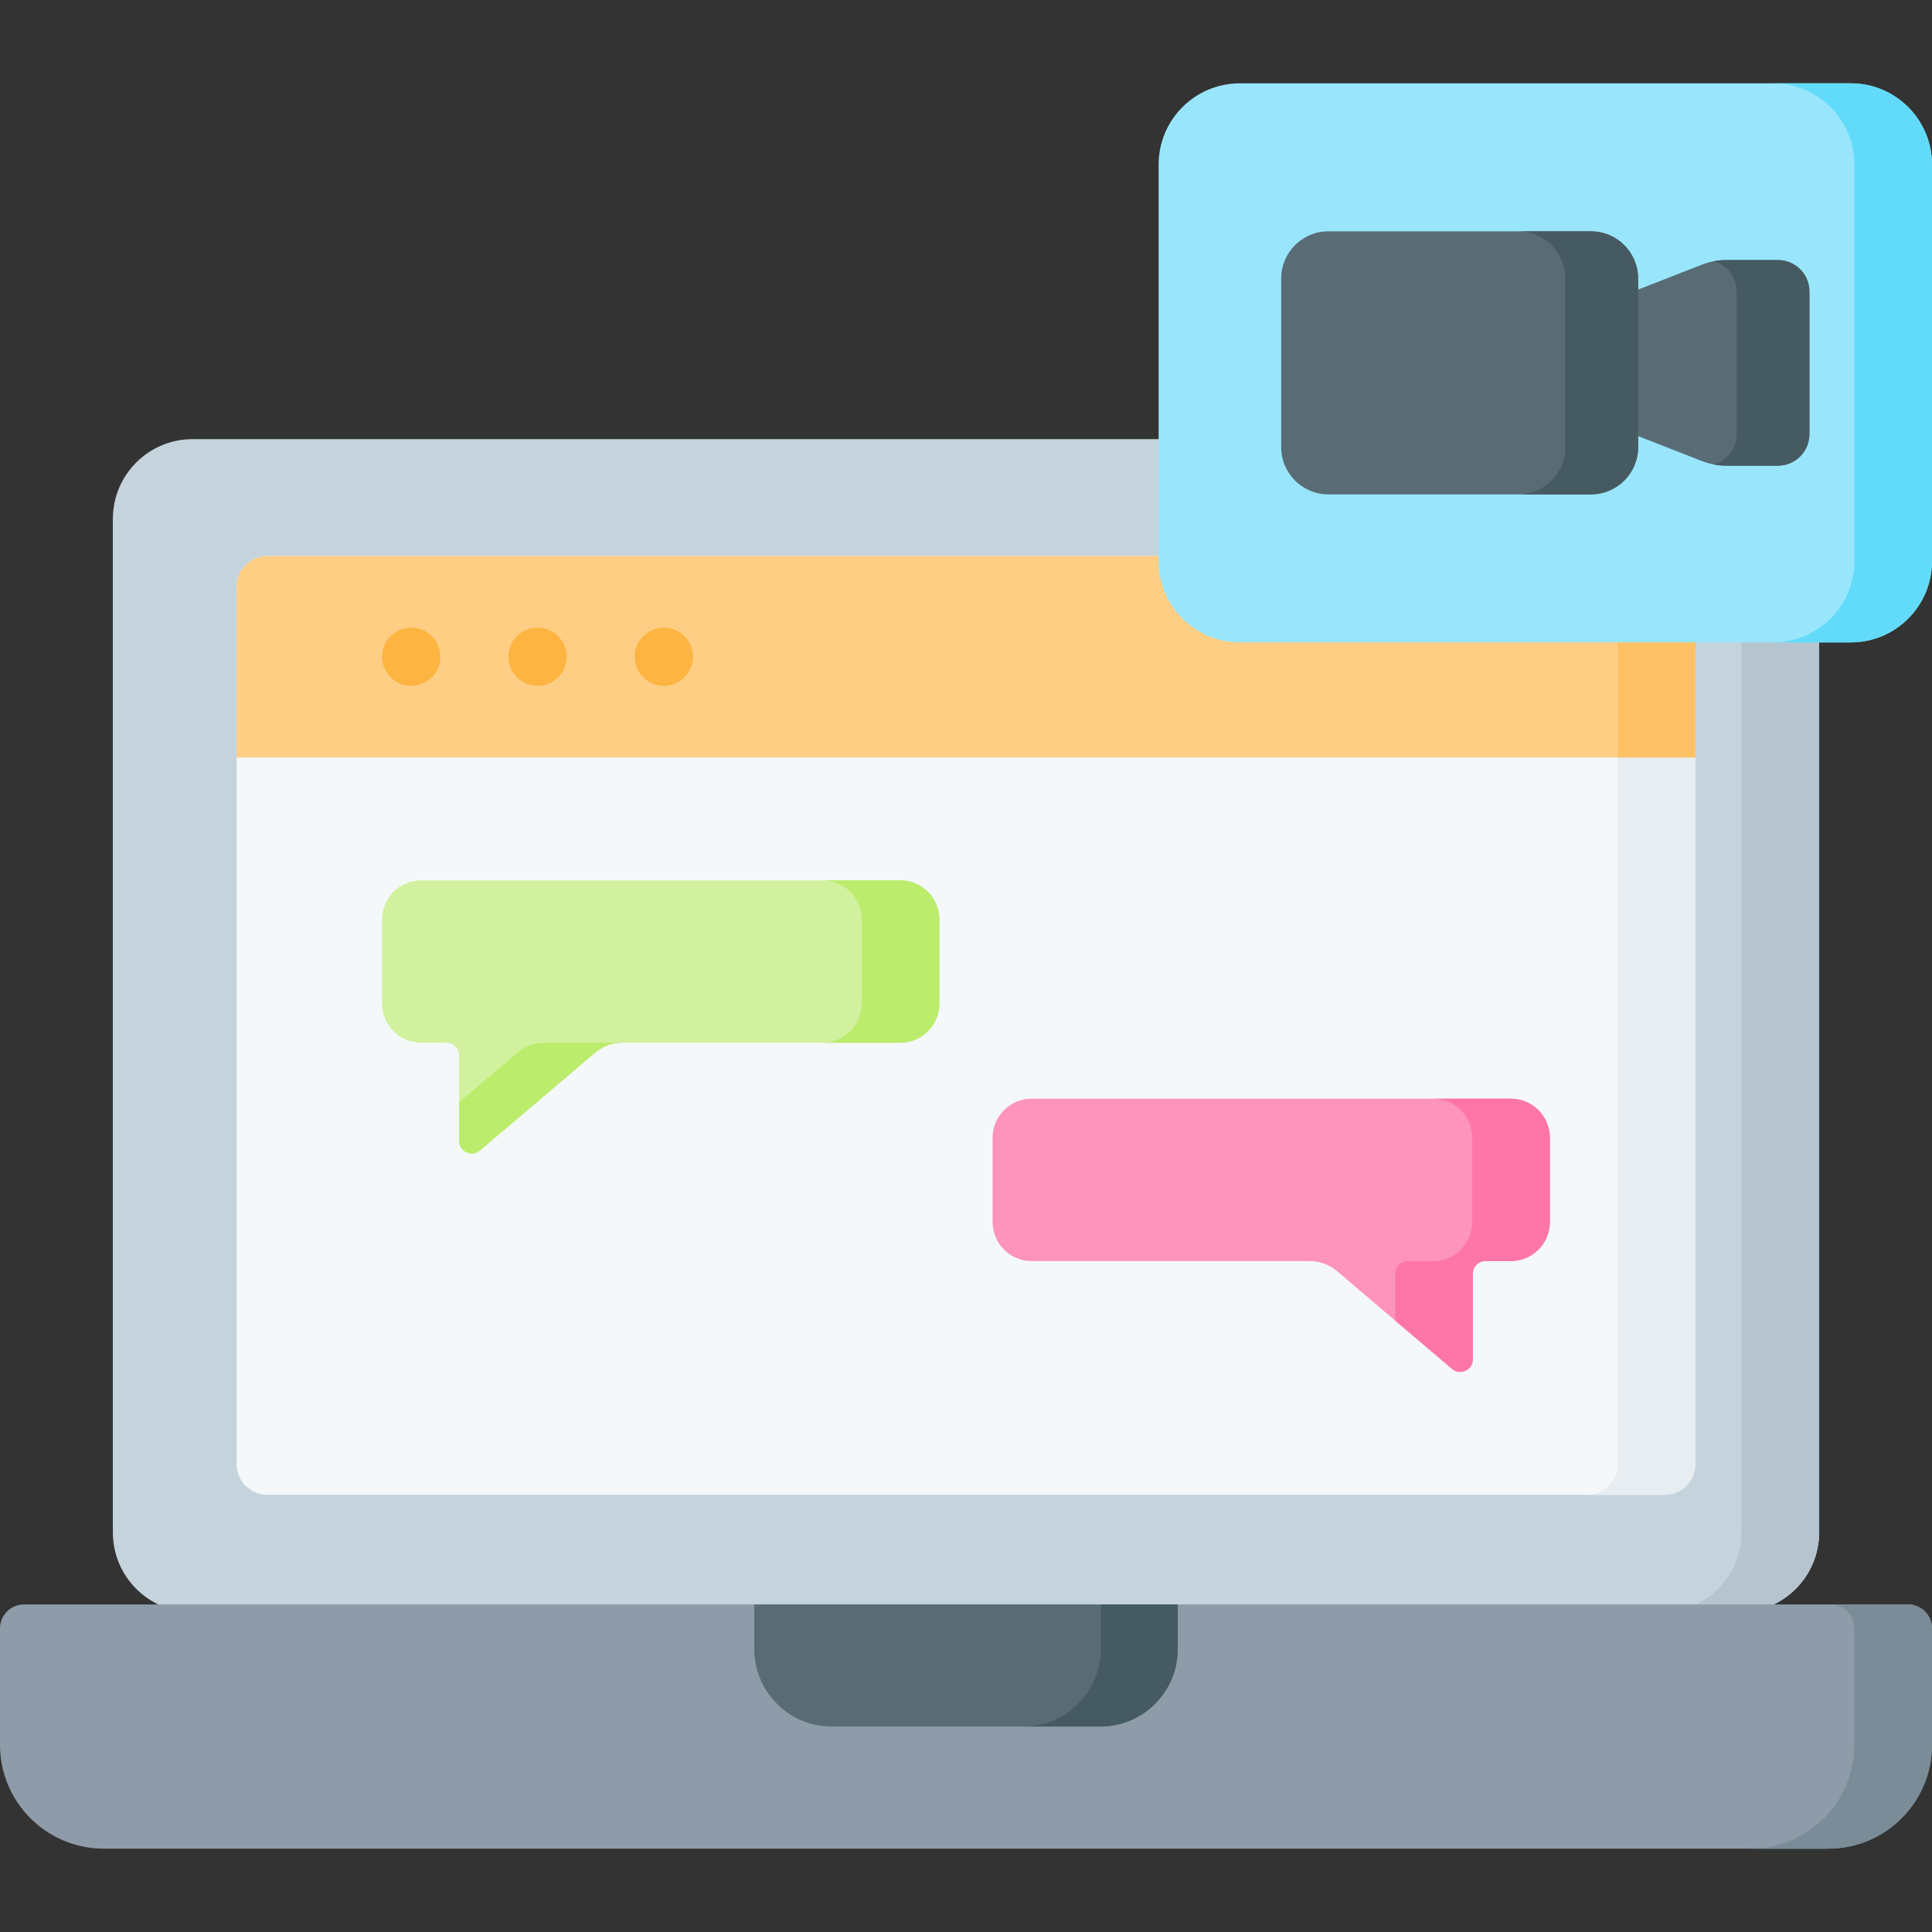 <svg id="Capa_1" enable-background="new 0 0 512 512" height="512" viewBox="0 0 512 512" width="512" xmlns="http://www.w3.org/2000/svg"><rect x="0" y="0" width="512" height="512" fill="#333333" stroke="none"/><g><path d="m460.95 427.253h-409.9c-11.676 0-21.142-9.465-21.142-21.142v-268.592c0-11.676 9.465-21.142 21.142-21.142h409.9c11.676 0 21.142 9.465 21.142 21.142v268.592c-.001 11.676-9.466 21.142-21.142 21.142z" fill="#c5d3dd"/><path d="m482.088 137.518v268.592c0 11.678-9.466 21.145-21.134 21.145h-20.579c11.668 0 21.134-9.466 21.134-21.145v-268.592c0-11.678-9.466-21.145-21.134-21.145h20.579c11.667 0 21.134 9.466 21.134 21.145z" fill="#b6c4cf"/><path d="m449.295 155.497v232.498c0 4.497-3.642 8.139-8.149 8.139h-370.292c-4.507 0-8.149-3.642-8.149-8.139v-232.498c0-4.496 3.642-8.149 8.149-8.149h370.292c4.507 0 8.149 3.653 8.149 8.149z" fill="#f5f8f9"/><path d="m449.295 155.494v232.498c0 4.496-3.642 8.139-8.149 8.139h-20.579c4.507 0 8.149-3.642 8.149-8.139v-232.498c0-4.497-3.642-8.149-8.149-8.149h20.579c4.507 0 8.149 3.652 8.149 8.149z" fill="#e8edf2"/><path d="m484.476 489.918h-456.952c-15.201 0-27.524-12.323-27.524-27.524v-30.844c0-3.51 2.845-6.355 6.355-6.355h499.29c3.51 0 6.355 2.845 6.355 6.355v30.844c0 15.201-12.323 27.524-27.524 27.524z" fill="#8d9ca8"/><path d="m511.999 431.546v30.847c0 15.197-12.327 27.524-27.524 27.524h-20.579c15.197 0 27.524-12.327 27.524-27.524v-30.847c0-3.509-2.84-6.348-6.349-6.348h20.579c3.509-.001 6.349 2.839 6.349 6.348z" fill="#7a8c98"/><path d="m291.565 457.556h-71.13c-11.351 0-20.553-9.202-20.553-20.553v-11.808h112.237v11.808c-.001 11.351-9.203 20.553-20.554 20.553z" fill="#596c76"/><path d="m312.118 425.197v11.802c0 11.359-9.199 20.558-20.548 20.558h-20.404c11.349 0 20.548-9.199 20.548-20.558v-11.802z" fill="#465a61"/><path d="m449.295 155.494v45.244h-386.59v-45.244c0-4.496 3.642-8.149 8.149-8.149h370.293c4.506-.001 8.148 3.652 8.148 8.149z" fill="#fece85"/><path d="m449.295 155.494v45.242h-20.579v-45.242c0-4.497-3.642-8.149-8.149-8.149h20.579c4.507 0 8.149 3.652 8.149 8.149z" fill="#fec165"/><g fill="#fdb441"><circle cx="108.98" cy="174.041" r="7.717"/><circle cx="142.452" cy="174.041" r="7.717"/><circle cx="175.924" cy="174.041" r="7.717"/></g><g><path d="m263.045 301.532v22.299c0 5.726 4.642 10.368 10.368 10.368h73.646c2.669 0 5.251.949 7.285 2.678l30.46 25.891c2.173 1.847 5.513.303 5.513-2.55v-22.673c0-1.848 1.498-3.346 3.346-3.346h6.705c5.726 0 10.368-4.642 10.368-10.368v-22.299c0-5.726-4.642-10.368-10.368-10.368h-126.954c-5.727 0-10.369 4.642-10.369 10.368z" fill="#fe93bb"/><path d="m248.955 243.668v22.299c0 5.726-4.642 10.368-10.368 10.368h-73.646c-2.669 0-5.251.949-7.285 2.678l-30.46 25.891c-2.173 1.847-5.513.303-5.513-2.55v-22.673c0-1.848-1.498-3.346-3.346-3.346h-6.705c-5.726 0-10.368-4.642-10.368-10.368v-22.299c0-5.726 4.642-10.368 10.368-10.368h126.955c5.726 0 10.368 4.642 10.368 10.368z" fill="#d1f19e"/></g><g><path d="m410.741 301.53v22.297c0 5.731-4.651 10.372-10.372 10.372h-6.709c-1.842 0-3.344 1.502-3.344 3.344v22.678c0 2.85-3.344 4.394-5.515 2.552l-15.064-12.81v-12.419c0-1.842 1.502-3.344 3.344-3.344h6.709c5.721 0 10.372-4.641 10.372-10.372v-22.298c0-5.721-4.651-10.372-10.372-10.372h20.579c5.722.001 10.372 4.651 10.372 10.372z" fill="#fe76a8"/><g fill="#bbec6c"><path d="m144.361 276.332h20.579c-2.665 0-5.248.957-7.285 2.686l-30.456 25.888c-2.171 1.842-5.515.298-5.515-2.552v-10.248l15.393-13.088c2.036-1.729 4.619-2.686 7.284-2.686z"/><path d="m248.952 243.663v22.307c0 5.721-4.641 10.361-10.361 10.361h-20.579c5.721 0 10.361-4.641 10.361-10.361v-22.307c0-5.721-4.64-10.361-10.361-10.361h20.579c5.72 0 10.361 4.64 10.361 10.361z"/></g></g><path d="m490.461 170.241h-161.878c-11.896 0-21.539-9.643-21.539-21.539v-105.081c0-11.896 9.643-21.539 21.539-21.539h161.878c11.896 0 21.539 9.643 21.539 21.539v105.081c0 11.896-9.643 21.539-21.539 21.539z" fill="#99e6fc"/><path d="m511.999 43.618v105.085c0 11.895-9.641 21.536-21.536 21.536h-20.579c11.894 0 21.536-9.641 21.536-21.536v-105.085c0-11.894-9.641-21.536-21.536-21.536h20.579c11.895 0 21.536 9.641 21.536 21.536z" fill="#62dbfb"/><path d="m421.608 131.018h-69.577c-6.907 0-12.506-5.599-12.506-12.506v-44.701c0-6.907 5.599-12.506 12.506-12.506h69.577c6.907 0 12.506 5.599 12.506 12.506v44.701c0 6.907-5.599 12.506-12.506 12.506z" fill="#596c76"/><path d="m451.013 70.138-16.899 6.61-8.81 19.417 8.81 19.409 16.899 6.61c2.066.808 4.264 1.223 6.482 1.223h13.666c4.617 0 8.359-3.743 8.359-8.359v-18.887-18.886c0-4.617-3.743-8.359-8.359-8.359h-13.666c-2.218-.001-4.416.414-6.482 1.222z" fill="#596c76"/><g fill="#465a61"><path d="m434.119 73.807v44.707c0 6.904-5.608 12.502-12.512 12.502h-19.282c6.904 0 12.512-5.597 12.512-12.502v-44.707c0-6.904-5.608-12.501-12.512-12.501h19.282c6.904-.001 12.512 5.597 12.512 12.501z"/><path d="m479.515 77.274v37.772c0 4.62-3.735 8.365-8.355 8.365h-13.664c-1.122 0-2.243-.113-3.344-.319 3.509-.988 6.081-4.219 6.081-8.046v-37.772c0-3.838-2.572-7.059-6.091-8.036 1.101-.216 2.222-.319 3.354-.319h13.664c4.62 0 8.355 3.735 8.355 8.355z"/></g></g></svg>